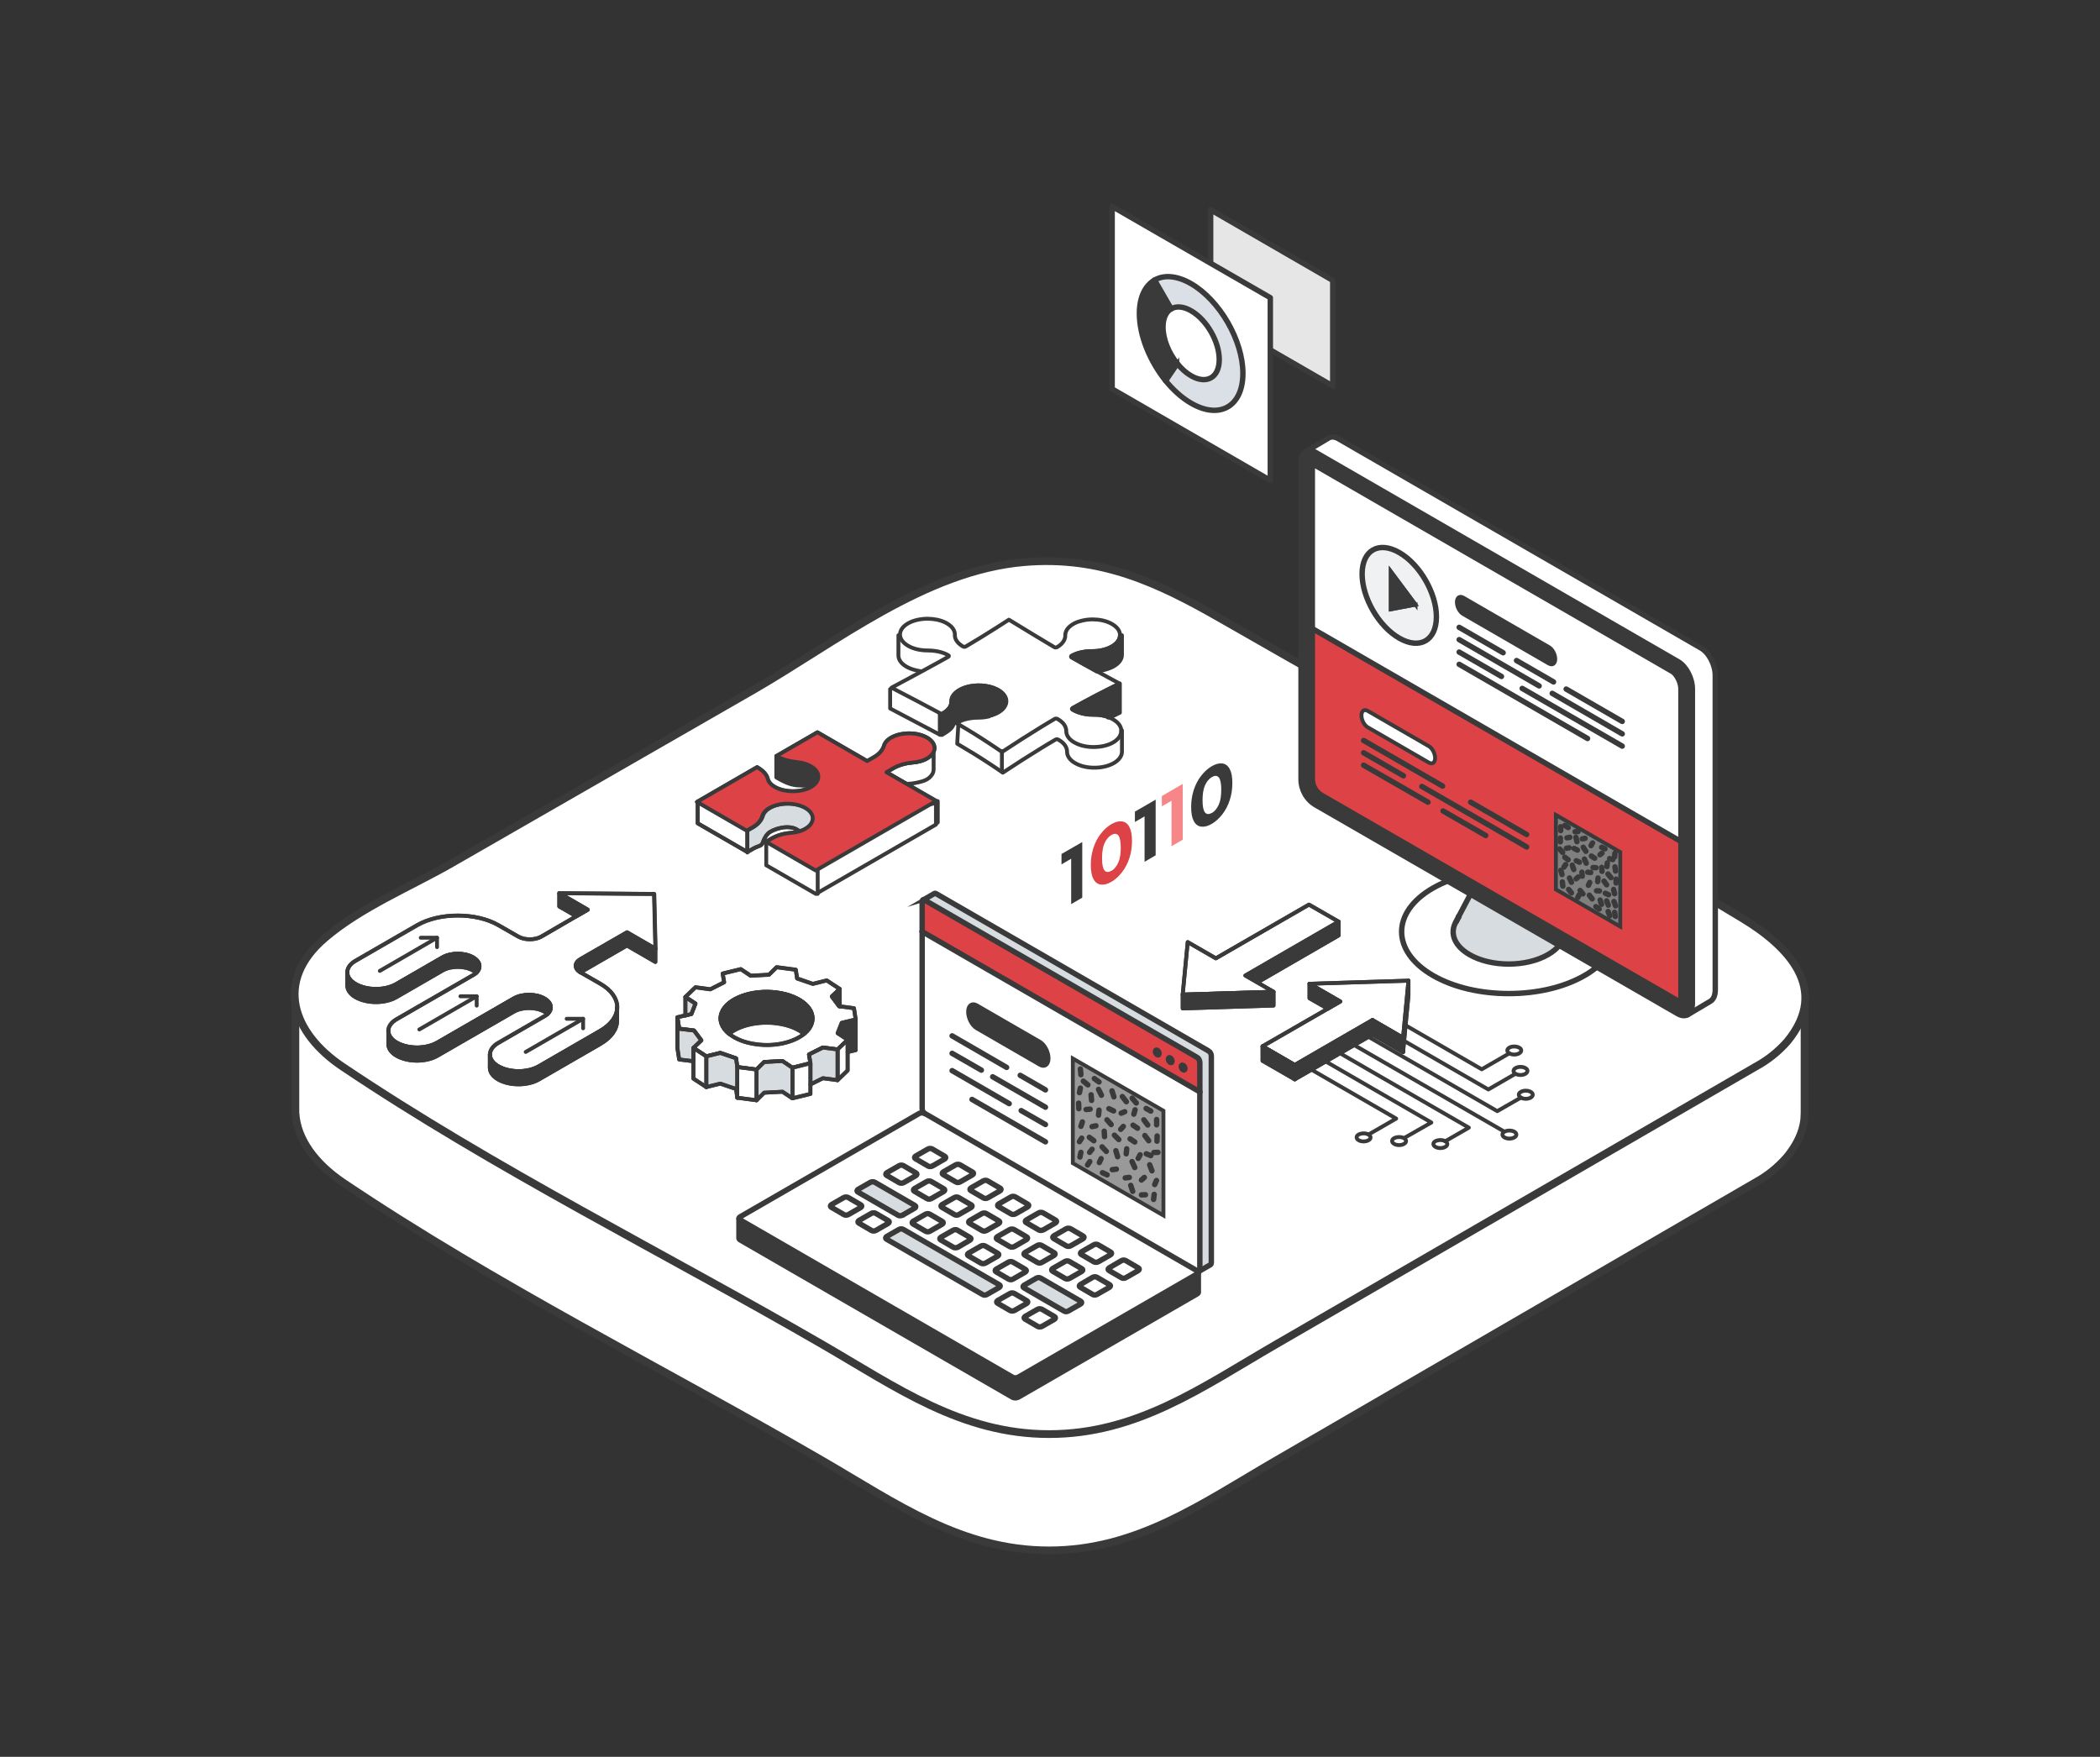 <?xml version="1.0" encoding="UTF-8"?>
<svg xmlns="http://www.w3.org/2000/svg" id="Layer_1" data-name="Layer 1" viewBox="0 0 543.27 454.57">
  <rect x="0" y="0" width="543.27" height="454.57" fill="#333333" stroke="none"/>
  <defs>
    <style>
      .cls-1 {
        fill: #999;
      }

      .cls-1, .cls-2, .cls-3, .cls-4, .cls-5, .cls-6, .cls-7, .cls-8, .cls-9, .cls-10, .cls-11, .cls-12, .cls-13, .cls-14, .cls-15, .cls-16 {
        stroke: #3a3a3a;
      }

      .cls-1, .cls-3, .cls-6, .cls-7, .cls-10, .cls-11, .cls-12, .cls-15, .cls-16 {
        stroke-miterlimit: 10;
      }

      .cls-17, .cls-5, .cls-10 {
        fill: #dd4346;
      }

      .cls-2, .cls-4, .cls-5, .cls-8, .cls-9, .cls-13, .cls-14 {
        stroke-linecap: round;
        stroke-linejoin: round;
      }

      .cls-2, .cls-18, .cls-16 {
        fill: #3a3a3a;
      }

      .cls-3 {
        fill: #e6e6e6;
      }

      .cls-4, .cls-9, .cls-15 {
        fill: #fff;
      }

      .cls-6, .cls-8 {
        fill: #d7dce0;
      }

      .cls-7 {
        fill: gray;
      }

      .cls-9 {
        stroke-width: 2px;
      }

      .cls-11 {
        fill: #dae0e5;
      }

      .cls-12 {
        fill: #eff1f3;
      }

      .cls-13, .cls-14 {
        fill: none;
      }

      .cls-14 {
        stroke-width: 1.4px;
      }

      .cls-19 {
        fill: #f68688;
      }
    </style>
  </defs>
  <g id="Group_6" data-name="Group 6">
    <path id="Path_6" data-name="Path 6" class="cls-9" d="M76.42,260.3v27.81h.03c.39,6.63,5.08,13,12.33,17.88,39.4,26.52,83.07,48.19,124.15,72.03,18.97,11.01,35.78,23.13,58.47,23.13s39.51-12.13,58.47-23.13c41.38-24.01,82.77-48.02,124.15-72.03,3.1-1.68,5.87-3.89,8.19-6.55,3.29-4,4.64-7.79,4.62-11.33h.01v-27.81H76.42Z"></path>
    <path id="Path_7" data-name="Path 7" class="cls-9" d="M454.19,275.99c-41.42,23.99-82.84,47.97-124.26,71.96-18.98,11-35.83,23.11-58.53,23.11s-39.54-12.12-58.53-23.11c-41.12-23.81-84.82-45.45-124.26-71.96-12.9-8.67-17.73-22.01-4.59-33.27,9.36-8.02,22.27-13.3,32.84-19.37,25.95-14.91,51.91-29.82,77.87-44.74,21.47-12.34,44.57-31,70.26-33.17,19.68-1.66,34.5,5.27,51.05,14.77,44.87,25.78,90.42,50.64,134.71,77.4,11.75,7.1,22.8,18.27,11.64,31.84-2.32,2.65-5.1,4.87-8.2,6.54h0Z"></path>
  </g>
  <g>
    <g>
      <g>
        <path class="cls-2" d="M289.71,164.42v5.08c0,1.04-.69,2.09-2.09,2.91-1.13,.66-2.58,1.02-3.95,1.29h0c-2.22-1.21-4.37-2.42-6.45-3.6-.2-.11-.2-.29,0-.41,.71-.41,2.44-1.24,5.36-1.21,1.81,0,3.65-.38,5.05-1.21,1.37-.82,2.09-1.84,2.09-2.85Z"></path>
        <path class="cls-2" d="M289.71,176.85v7.55c-.88,.44-1.73,.85-2.55,1.26-1.26-.52-2.74-.77-4.23-.74-2.8,.03-4.64-.88-5.38-1.32-.19-.11-.19-.3,0-.41,3.84-2.11,7.79-4.2,12.16-6.34Z"></path>
        <path class="cls-2" d="M257.94,178.34c3.1,1.59,3.21,4.31,.33,5.98-.66,.38-1.45,.69-2.28,.88-1.92-.47-4.17-.41-6.04,.14-.49,.14-.96,.33-1.37,.55-3.21,1.62-.6,1.76-4.56,4.06l-.36,.22v-5.43l.36-.22c1.4-.8,2.17-1.89,2.14-3.02-.05-1.15,.77-2.33,2.41-3.16,.44-.22,.91-.38,1.37-.55,2.58-.77,5.76-.58,7.99,.55Z"></path>
        <path class="cls-4" d="M247.95,186.73v.36c-.11-.05-.19-.11-.3-.16l.3-.19Z"></path>
      </g>
      <g>
        <path class="cls-13" d="M283.73,173.67c.96,.52,4.88,2.63,5.87,3.18-4.36,2.14-8.31,4.2-12.16,6.37-.19,.11-.19,.3,0,.41,.74,.44,2.61,1.34,5.38,1.32,1.48-.03,2.96,.22,4.23,.74,.47,.19,.91,.41,1.29,.69,1.15,.77,1.73,1.73,1.73,2.66"></path>
        <path class="cls-13" d="M289.74,164.42c-.03,1.02-.71,2.06-2.09,2.83-1.4,.8-3.21,1.21-5.05,1.21-2.91,0-4.64,.82-5.35,1.21-.19,.11-.19,.3,0,.41,2.09,1.18,4.2,2.39,6.45,3.59"></path>
        <path class="cls-13" d="M255.88,185.22c.82-.19,1.59-.49,2.28-.88,2.88-1.65,2.77-4.39-.33-5.98-2.22-1.13-5.43-1.32-7.96-.55-.49,.14-.96,.33-1.37,.55-1.65,.85-2.47,2-2.41,3.16,.03,1.13-.74,2.22-2.14,3.02l-.36,.22c-1.37-.77-9.77-5.19-12.95-6.83,1.84-.96,12.56-6.76,14.69-7.99,.2-.11,.2-.29,0-.4-.71-.41-2.44-1.24-5.36-1.24-1.81,0-3.65-.38-5.05-1.21-1.37-.8-2.09-1.84-2.09-2.91,0-1.13,.8-2.25,2.41-3.07,.44-.22,.91-.41,1.4-.55,1.02-.3,2.14-.47,3.27-.47h.03c1.65,0,3.32,.33,4.64,.99,1.67,.85,2.5,2,2.44,3.18,0,.27,.03,.49,.08,.74,.33,1.18,1.45,1.95,2.03,2.28,.19,.11,.52,.11,.71,0,2.69-1.59,5.3-3.18,7.96-4.88,1.04-.69,2.14-1.37,3.21-2.06,2.83,1.76,10.48,6.37,11.75,7.11,.19,.11,.52,.11,.71,0,.71-.41,2.17-1.48,2.11-3.02-.03-1.18,.77-2.33,2.44-3.18,.41-.22,.88-.38,1.37-.52,1.02-.3,2.14-.47,3.27-.47,1.67,0,3.35,.33,4.69,1.02,1.62,.82,2.41,1.95,2.41,3.07"></path>
        <path class="cls-13" d="M290.04,189.19c0,.96-.58,1.92-1.76,2.72-1.34,.88-3.21,1.34-5.08,1.37h-.74c-.96-.03-1.92-.19-2.8-.44-.63-.19-1.21-.44-1.73-.74-1.4-.8-2.09-1.87-2.09-2.91,.03-1.76-1.56-2.77-2.28-3.18-.19-.11-.52-.11-.71,0-1.23,.71-2.47,1.48-3.7,2.22-3.16,1.95-6.42,4.01-9.93,6.34-1.1-.77-2.17-1.48-3.21-2.17-2.83-1.87-5.52-3.54-8.29-5.13-.11-.05-.19-.11-.3-.16l.33-.19c1.43-.82,3.35-1.23,5.35-1.23,.93,0,1.89-.11,2.77-.33"></path>
        <path class="cls-13" d="M290.25,188.99v5.52c0,.96-.58,1.92-1.76,2.72-1.34,.88-3.21,1.37-5.08,1.4h-.74c-.96-.03-1.92-.19-2.8-.44-.63-.19-1.21-.44-1.73-.74-1.4-.8-2.09-1.87-2.09-2.91,.03-1.76-1.56-2.77-2.28-3.18-.19-.11-.52-.11-.71,0-1.23,.71-2.47,1.48-3.7,2.22-3.16,1.95-6.42,4.01-9.93,6.34-1.1-.77-2.17-1.48-3.21-2.17-2.94-1.95-5.74-3.65-8.59-5.32l.33-5.6"></path>
        <path class="cls-13" d="M290.25,164.36v5.11c0,1.04-.69,2.09-2.09,2.91-1.13,.66-2.58,1.02-3.95,1.29h0"></path>
        <path class="cls-13" d="M230.28,178.29v5.02c3.16,1.65,11.58,6.09,12.95,6.83l.36-.22c3.95-2.28,1.34-2.44,4.56-4.06,.44-.22,.91-.38,1.37-.55,1.87-.55,4.09-.6,6.04-.14"></path>
        <line class="cls-13" x1="243.13" y1="184.71" x2="243.13" y2="190.06"></line>
        <line class="cls-13" x1="259.19" y1="194.35" x2="259.19" y2="199.7"></line>
        <path class="cls-13" d="M289.18,177.21v7.19c-.88,.44-1.73,.85-2.55,1.26"></path>
        <path class="cls-13" d="M238.13,173.67c-3.81-.6-5.71-2.33-5.71-4.09v-5.22"></path>
      </g>
    </g>
    <g>
      <g>
        <polygon class="cls-8" points="242.6 207.28 242.6 212.8 211.54 230.73 211.54 225.21 242.6 207.28"></polygon>
        <path class="cls-4" d="M206.65,215.14c.69-.19,1.32-.47,1.87-.82,2.28-1.43,2.31-3.68,.08-5.1-2.55-1.65-6.92-1.67-9.55-.16-1.02,.58-1.62,1.32-1.84,2.06-.33,1.13-1.15,2.17-2.55,2.96l-1.48,.85-12.87-7.44,15.56-9,.16,.11c1.37,.8,2.31,1.78,2.58,2.88,.19,.82,.88,1.65,2.06,2.25,2.47,1.32,6.37,1.34,8.86,.05,.14-.08,.27-.14,.38-.22,2.44-1.48,2.39-3.84-.14-5.3-1.02-.58-2.25-.93-3.57-1.07-1.92-.19-3.73-.66-5.1-1.45l-.22-.14,10.59-6.12,12.87,7.44,1.81-1.04c1.37-.8,2.22-1.84,2.55-2.96,.22-.74,.82-1.48,1.84-2.06,2.66-1.54,7.03-1.48,9.55,.16,1.1,.71,1.67,1.62,1.67,2.52s-.58,1.87-1.73,2.58c-1.07,.69-2.47,1.07-3.92,1.18-1.89,.16-3.65,.69-5.02,1.48l-1.76,1.02,12.87,7.44-31.17,18-12.87-7.44,1.43-.82c1.37-.8,3.1-1.34,5.02-1.48,.69-.05,1.37-.19,2.03-.36h0Z"></path>
        <path class="cls-13" d="M241.53,193.54v5.54c0,.93-.58,1.87-1.73,2.58-.93,.58-3.59,1.15-5.19,1.15l-.05,.11-5.41-3.13,1.76-1.02c1.37-.8,3.1-1.34,5.02-1.48,1.45-.11,2.83-.52,3.92-1.18,1.1-.71,1.67-1.65,1.67-2.58Z"></path>
        <polygon class="cls-4" points="211.54 225.23 211.54 230.77 198.69 223.34 198.69 217.81 211.54 225.23"></polygon>
        <path class="cls-2" d="M209.72,198.26c2.52,1.45,2.58,3.81,.14,5.3l-.03-.14c-.6-.16-3.1-.14-3.73-.22-1.92-.19-3.68-1.13-5.05-1.92l-.22-.14v-5.54l.22,.14c1.37,.8,3.18,1.29,5.1,1.45,1.29,.14,2.55,.49,3.57,1.07Z"></path>
        <path class="cls-8" d="M208.79,209.21c2.25,1.45,2.22,3.7-.08,5.1-.55,.36-1.18,.6-1.87,.82h0c-1.87-1.81-5.49-1.13-7.55,.05-1.02,.58-1.7,1.95-1.92,2.69-.33,1.13-1.15,.91-2.55,1.7l-1.48,.85v-5.52l1.48-.85c1.37-.8,2.22-1.84,2.55-2.96,.22-.74,.82-1.48,1.84-2.06,2.66-1.54,7.03-1.48,9.58,.16Z"></path>
        <polygon class="cls-4" points="193.34 214.91 193.34 220.45 180.49 213.02 180.49 207.49 193.34 214.91"></polygon>
      </g>
      <g>
        <polyline class="cls-4" points="242.13 208.28 242.13 213.35 211.06 231.29 198.23 223.88 198.23 217.92"></polyline>
        <line class="cls-13" x1="193.34" y1="215.23" x2="193.34" y2="220.58"></line>
        <path class="cls-13" d="M180.49,207.73v5.29l12.87,7.44,1.48-.85c1.37-.8,2.22-.6,2.55-1.7,.22-.74,.91-2.11,1.92-2.69,2.06-1.18,5.68-1.89,7.55-.05h0"></path>
        <line class="cls-13" x1="211.54" y1="224.87" x2="211.54" y2="231.29"></line>
        <path class="cls-5" d="M206.65,215.14c.69-.19,1.32-.47,1.87-.82,2.28-1.43,2.31-3.68,.08-5.1-2.55-1.65-6.92-1.67-9.55-.16-1.02,.58-1.62,1.32-1.84,2.06-.33,1.13-1.15,2.17-2.55,2.96l-1.48,.85-12.87-7.44,15.56-9,.16,.11c1.37,.8,2.31,1.78,2.58,2.88,.19,.82,.88,1.65,2.06,2.25,2.47,1.32,6.37,1.34,8.86,.05,.14-.08,.27-.14,.38-.22,2.44-1.48,2.39-3.84-.14-5.3-1.02-.58-2.25-.93-3.57-1.07-1.92-.19-3.73-.66-5.1-1.45l-.22-.14,10.59-6.12,12.87,7.44,1.81-1.04c1.37-.8,2.22-1.84,2.55-2.96,.22-.74,.82-1.48,1.84-2.06,2.66-1.54,7.03-1.48,9.55,.16,1.1,.71,1.67,1.62,1.67,2.52s-.58,1.87-1.73,2.58c-1.07,.69-2.47,1.07-3.92,1.18-1.89,.16-3.65,.69-5.02,1.48l-1.76,1.02,12.87,7.44-31.17,18-12.87-7.44,1.43-.82c1.37-.8,3.1-1.34,5.02-1.48,.69-.05,1.37-.19,2.03-.36Z"></path>
      </g>
    </g>
  </g>
  <g>
    <g>
      <g>
        <path class="cls-2" d="M169.54,245.51v3.39l-7.35-4.25-12.05,6.94h-.04c-1.6-.93-1.6-2.46,.04-3.43l12.05-6.94,7.35,4.29Z"></path>
        <path class="cls-4" d="M123.21,251.7c.56-.52,.82-1.12,.82-1.72,0-.82-.56-1.64-1.64-2.28-2.2-1.27-5.74-1.27-7.94,0l-11.94,6.9c-1.45,.82-3.36,1.27-5.26,1.27s-3.8-.41-5.26-1.27c-1.45-.82-2.16-1.94-2.16-3.02h0c0-1.08,.71-2.2,2.16-3.02l15.89-9.18c2.91-1.68,6.71-2.5,10.52-2.5s7.61,.82,10.52,2.5l5.15,2.95c1.64,.93,4.29,.93,5.93,0l8.09-4.7,.97-.56,2.95-1.72-7.35-4.25,24.54,.19,.34,14.17-7.35-4.25-12.05,6.94c-1.64,.93-1.64,2.46-.04,3.43h.04l5.15,2.95c2.91,1.68,4.36,3.88,4.36,6.08s-1.45,4.4-4.36,6.08l-15.89,9.18c-1.45,.82-3.36,1.27-5.26,1.27s-3.8-.41-5.26-1.27c-1.45-.82-2.16-1.94-2.16-3.02s.71-2.2,2.16-3.02l11.94-6.9c.3-.19,.6-.37,.82-.6,.56-.52,.82-1.12,.82-1.72,0-.82-.56-1.64-1.64-2.28-2.2-1.27-5.74-1.27-7.94,0l-19.77,11.41c-1.45,.82-3.36,1.27-5.26,1.27s-3.8-.41-5.26-1.27c-1.45-.82-2.16-1.94-2.16-3.02s.71-2.2,2.16-3.02l19.77-11.41c.34-.19,.63-.37,.86-.6Z"></path>
        <path class="cls-2" d="M159.65,260.65v3.39c0,2.2-1.45,4.4-4.36,6.08l-15.89,9.18c-2.91,1.68-7.61,1.68-10.52,0-1.45-.82-2.16-1.94-2.16-3.02h0v-3.39c0,1.08,.71,2.2,2.16,3.02,1.45,.82,3.36,1.27,5.26,1.27s3.8-.41,5.26-1.27l15.89-9.18c2.91-1.68,4.36-3.88,4.36-6.08h0Z"></path>
        <polygon class="cls-2" points="152.04 235.4 149.1 237.08 144.69 234.54 144.69 231.15 152.04 235.4"></polygon>
        <path class="cls-2" d="M142.49,260.65c0,.6-.26,1.19-.82,1.72-.22-.22-.48-.41-.82-.6-2.2-1.27-5.74-1.27-7.94,0l-19.77,11.41c-2.91,1.68-7.61,1.68-10.52,0-1.45-.82-2.16-1.94-2.16-3.02v-3.39h0c0,1.08,.71,2.2,2.16,3.02,1.45,.82,3.36,1.27,5.26,1.27s3.8-.41,5.26-1.27l19.77-11.41c2.2-1.27,5.74-1.27,7.94,0,1.08,.63,1.64,1.45,1.64,2.28Z"></path>
        <path class="cls-2" d="M124.03,250.02c0,.6-.26,1.19-.82,1.72-.22-.22-.48-.41-.82-.6-2.2-1.27-5.74-1.27-7.94,0l-11.94,6.9c-2.91,1.68-7.61,1.68-10.52,0-1.45-.82-2.16-1.94-2.16-3.02v-3.39c0,1.08,.71,2.2,2.16,3.02,1.45,.82,3.36,1.27,5.26,1.27s3.8-.41,5.26-1.27l11.94-6.9c2.2-1.27,5.74-1.27,7.94,0,1.08,.6,1.64,1.45,1.64,2.28Z"></path>
      </g>
      <g>
        <path class="cls-13" d="M89.86,251.59c0,1.08,.71,2.2,2.16,3.02,1.45,.82,3.36,1.27,5.26,1.27s3.8-.41,5.26-1.27l11.94-6.9c2.2-1.27,5.74-1.27,7.94,0,1.08,.63,1.64,1.45,1.64,2.28,0,.6-.26,1.19-.82,1.72-.22,.22-.48,.41-.82,.6l-19.77,11.41c-1.45,.82-2.16,1.94-2.16,3.02s.71,2.2,2.16,3.02c1.45,.82,3.36,1.27,5.26,1.27s3.8-.41,5.26-1.27l19.77-11.41c2.2-1.27,5.74-1.27,7.94,0,1.08,.63,1.64,1.45,1.64,2.28,0,.6-.26,1.19-.82,1.72-.22,.22-.48,.41-.82,.6l-11.94,6.9c-1.45,.82-2.16,1.94-2.16,3.02s.71,2.2,2.16,3.02c1.45,.82,3.36,1.27,5.26,1.27s3.8-.41,5.26-1.27l15.89-9.18c2.91-1.68,4.36-3.88,4.36-6.08s-1.45-4.4-4.36-6.08l-5.15-2.95h-.04c-1.6-.93-1.6-2.46,.04-3.43l12.05-6.94,7.35,4.25-.34-14.17-24.54-.19,7.35,4.25-2.95,1.72-.97,.56-8.09,4.7c-1.64,.93-4.29,.93-5.93,0l-5.15-2.95c-2.91-1.68-6.71-2.5-10.52-2.5s-7.61,.82-10.52,2.5l-15.89,9.18c-1.49,.82-2.2,1.9-2.2,3.02"></path>
        <polyline class="cls-13" points="144.69 231.15 144.69 234.54 149.1 237.08"></polyline>
        <path class="cls-13" d="M159.65,260.65v3.39c0,2.2-1.45,4.4-4.36,6.08l-15.89,9.18c-2.91,1.68-7.61,1.68-10.52,0-1.45-.82-2.16-1.94-2.16-3.02"></path>
        <polyline class="cls-13" points="126.72 272.88 126.72 276.24 126.72 276.28"></polyline>
        <path class="cls-13" d="M100.46,266.77v3.39c0,1.08,.71,2.2,2.16,3.02,2.91,1.68,7.61,1.68,10.52,0l19.77-11.41c2.2-1.27,5.74-1.27,7.94,0,.3,.19,.6,.37,.82,.6"></path>
        <path class="cls-13" d="M150.14,251.62s.04,0,0,0l12.05-6.98,7.35,4.25v-3.39"></path>
        <path class="cls-13" d="M89.86,251.59h0v3.39c0,1.08,.71,2.2,2.16,3.02,2.91,1.68,7.61,1.68,10.52,0l11.94-6.9c2.2-1.27,5.74-1.27,7.94,0,.3,.19,.6,.37,.82,.6h0"></path>
      </g>
    </g>
    <g id="arrow">
      <g>
        <line class="cls-13" x1="123.32" y1="257.78" x2="108.48" y2="266.36"></line>
        <polyline class="cls-13" points="119.11 257.78 123.32 257.78 123.32 260.2"></polyline>
      </g>
    </g>
    <g id="arrow-2" data-name="arrow">
      <g>
        <line class="cls-13" x1="150.85" y1="263.6" x2="136" y2="272.18"></line>
        <polyline class="cls-13" points="146.6 263.6 150.85 263.6 150.85 266.06"></polyline>
      </g>
    </g>
    <g id="arrow-3" data-name="arrow">
      <g>
        <line class="cls-13" x1="113.06" y1="242.63" x2="98.26" y2="251.21"></line>
        <polyline class="cls-13" points="108.85 242.63 113.06 242.63 113.06 245.06"></polyline>
      </g>
    </g>
  </g>
  <g>
    <g>
      <polygon class="cls-3" points="344.78 72.55 344.78 99.86 313.19 81.62 313.19 54.28 344.78 72.55"></polygon>
      <polygon class="cls-14" points="344.78 99.86 313.19 81.62 313.19 54.28 344.78 72.55 344.78 99.86"></polygon>
    </g>
    <g>
      <g>
        <path class="cls-15" d="M298.68,72.44c-2.42,1.38-3.92,4.4-3.92,8.65,0,5.78,2.72,12.38,6.79,17.38,1.94,2.39,4.21,4.44,6.6,5.82,7.39,4.29,13.39,.82,13.39-7.72s-6.01-18.91-13.39-23.2c-3.69-2.13-7.05-2.35-9.47-.93Zm29.95,4.59v47.22l-40.92-23.61V53.42l40.92,23.61Z"></path>
        <path class="cls-11" d="M308.15,73.37c7.39,4.25,13.39,14.66,13.39,23.2s-6.01,12.01-13.39,7.72c-2.39-1.38-4.66-3.39-6.6-5.82l3.02-4.4c1.04,1.31,2.28,2.39,3.58,3.17,4.03,2.31,7.27,.45,7.27-4.21s-3.25-10.29-7.27-12.61c-2.01-1.16-3.84-1.27-5.15-.52l-4.33-7.5c2.42-1.38,5.78-1.16,9.47,.97Z"></path>
        <path class="cls-15" d="M308.15,80.42c4.03,2.31,7.27,7.98,7.27,12.61s-3.25,6.53-7.27,4.21c-1.31-.75-2.54-1.86-3.58-3.17-2.2-2.72-3.69-6.3-3.69-9.44,0-2.31,.82-3.95,2.13-4.7,1.34-.78,3.13-.67,5.15,.48Z"></path>
        <path class="cls-16" d="M304.57,94.07l-3.02,4.4c-4.07-5-6.79-11.6-6.79-17.38,0-4.25,1.49-7.27,3.92-8.65l4.33,7.5c-1.31,.75-2.13,2.39-2.13,4.7,0,3.13,1.49,6.71,3.69,9.44Z"></path>
      </g>
      <g>
        <polygon class="cls-14" points="328.63 124.29 287.71 100.64 287.71 53.42 328.63 77.03 328.63 124.29"></polygon>
        <path class="cls-14" d="M301.55,98.51c1.94,2.39,4.21,4.44,6.6,5.82,7.39,4.29,13.39,.82,13.39-7.72s-6.01-18.91-13.39-23.2c-3.69-2.13-7.05-2.35-9.47-.93-2.42,1.42-3.92,4.4-3.92,8.65,0,5.74,2.76,12.38,6.79,17.38Z"></path>
        <path class="cls-14" d="M304.57,94.07c1.04,1.31,2.28,2.42,3.58,3.17,4.03,2.31,7.27,.45,7.27-4.21s-3.25-10.29-7.27-12.61c-2.01-1.16-3.84-1.27-5.15-.52s-2.13,2.39-2.13,4.7c0,3.17,1.49,6.75,3.69,9.47Z"></path>
        <line class="cls-14" x1="303" y1="79.94" x2="298.68" y2="72.44"></line>
        <line class="cls-14" x1="304.57" y1="94.07" x2="301.55" y2="98.51"></line>
      </g>
    </g>
  </g>
  <g>
    <polygon class="cls-18" points="279.98 217.87 279.98 232.26 277.11 233.94 277.11 222.19 274.61 223.65 274.61 220.96 279.98 217.87"></polygon>
    <path class="cls-17" d="M284.76,228.87c-.82-.11-1.45-.6-1.9-1.45s-.67-2.05-.67-3.62,.22-3.02,.67-4.4c.45-1.38,1.08-2.61,1.9-3.66s1.72-1.9,2.76-2.5,1.94-.82,2.76-.71c.82,.11,1.45,.6,1.9,1.45s.67,2.05,.67,3.62-.22,3.02-.67,4.4c-.45,1.38-1.08,2.61-1.9,3.66s-1.72,1.9-2.76,2.5c-1.04,.6-1.94,.82-2.76,.71Zm4.55-5.71c.45-1.01,.63-2.31,.63-3.88s-.22-2.61-.63-3.13c-.45-.52-1.04-.52-1.79-.11-.75,.45-1.34,1.16-1.79,2.16-.45,1.01-.63,2.31-.63,3.88s.22,2.61,.63,3.13c.45,.52,1.01,.52,1.79,.11,.75-.41,1.34-1.16,1.79-2.16Z"></path>
    <polygon class="cls-18" points="298.97 206.9 298.97 221.3 296.1 222.98 296.1 211.23 293.6 212.68 293.6 210 298.97 206.9"></polygon>
    <polygon class="cls-19" points="305.98 202.83 305.98 217.27 303.07 218.95 303.07 207.2 300.57 208.62 300.57 205.97 305.98 202.83"></polygon>
    <path class="cls-18" d="M310.72,213.88c-.82-.11-1.45-.6-1.9-1.45-.45-.86-.67-2.05-.67-3.62s.22-3.02,.67-4.4c.45-1.38,1.08-2.61,1.9-3.66,.82-1.04,1.72-1.9,2.76-2.5,1.04-.6,1.94-.82,2.76-.71,.82,.11,1.45,.6,1.9,1.45,.45,.86,.67,2.05,.67,3.62s-.22,3.02-.67,4.4c-.45,1.38-1.08,2.61-1.9,3.66-.82,1.04-1.72,1.9-2.76,2.5-1.01,.6-1.94,.82-2.76,.71Zm4.59-5.71c.45-1.01,.63-2.31,.63-3.88s-.22-2.61-.63-3.13c-.45-.52-1.04-.52-1.79-.11-.75,.45-1.34,1.16-1.79,2.16-.45,1.01-.63,2.31-.63,3.88s.22,2.61,.63,3.13c.45,.52,1.01,.52,1.79,.11,.75-.41,1.34-1.16,1.79-2.16Z"></path>
  </g>
  <g>
    <g>
      <polygon class="cls-2" points="221.36 263.77 221.36 271.72 219.28 272.21 219.28 269.03 216.68 267.32 217.74 264.66 221.36 263.77"></polygon>
      <path class="cls-4" d="M208.02,267.48c.56-.46,1.02-.96,1.39-1.52,.22-.31,.37-.62,.49-.96,1.45-3.71-2.57-7.39-8.97-8.23-6.4-.84-12.77,1.48-14.26,5.17-.56,1.39-.31,2.75,.49,3.99,.37,.53,.84,1.05,1.39,1.52,1.64,1.33,4.08,2.35,7.08,2.72,4.86,.68,9.68-.49,12.37-2.69Zm12.9-6.62l.46,2.91-3.62,.87-1.05,2.69,2.6,1.7-2.6,2.51-3.84-.53-3.59,1.82,.37,2.26-4.67,1.14-2.57-1.7-4.73,.25-1.98,1.95-4.95-.65-.34-2.26-4.08-1.42-3.59,.9-3.34-2.2,2.04-1.95-1.89-2.54-3.84-.49-.46-2.94,2.07-.49,1.55-.37,1.05-2.69-2.6-1.7,2.6-2.51,3.84,.53,3.59-1.82-.37-2.26,4.67-1.14,2.57,1.7,4.73-.25,1.98-1.95,4.95,.65,.34,2.26,4.08,1.42,3.59-.9,3.34,2.2-2.04,1.95,1.89,2.54,.15,.03h0l3.68,.49Z"></path>
      <polygon class="cls-4" points="219.28 269.03 219.28 276.97 216.68 279.48 216.68 271.53 219.28 269.03"></polygon>
      <polygon class="cls-2" points="217.24 255.91 217.24 260.37 217.24 260.37 217.09 260.37 215.2 257.83 217.24 255.91"></polygon>
      <polygon class="cls-8" points="216.68 275.27 216.68 279.48 212.88 278.98 209.66 280.59 209.66 275.09 209.29 272.83 212.88 271.04 216.68 271.53 216.68 275.27"></polygon>
      <path class="cls-2" d="M200.94,256.81c6.4,.84,10.42,4.52,8.97,8.23-.12,.34-.31,.65-.49,.96-.37,.56-.84,1.05-1.39,1.52-1.64-1.33-4.08-2.35-7.08-2.72-4.82-.62-9.65,.53-12.34,2.72-.56-.46-1.05-.96-1.39-1.52-.84-1.24-1.05-2.6-.49-3.99,1.45-3.71,7.83-6.03,14.23-5.2Z"></path>
      <polygon class="cls-4" points="209.66 280.59 209.66 283.04 204.99 284.18 204.99 276.26 209.66 275.09 209.66 280.59"></polygon>
      <polygon class="cls-8" points="204.99 276.26 204.99 284.18 202.43 282.48 197.69 282.73 195.71 284.68 195.71 276.73 197.69 274.78 202.43 274.53 204.99 276.26"></polygon>
      <polygon class="cls-4" points="195.71 276.73 195.71 284.68 190.73 284.03 190.73 276.08 195.71 276.73"></polygon>
      <polygon class="cls-8" points="190.73 276.08 190.73 284.03 190.43 281.77 186.34 280.38 182.72 281.27 182.72 273.32 186.34 272.43 190.43 273.82 190.73 276.08"></polygon>
      <polygon class="cls-4" points="182.72 273.32 182.72 281.27 179.38 279.08 179.38 271.13 182.72 273.32"></polygon>
      <polygon class="cls-8" points="177.34 262.75 177.31 262.75 177.31 262.75 177.31 257.98 179.91 259.68 178.86 262.38 177.34 262.75"></polygon>
      <polygon class="cls-8" points="175.7 266.18 179.54 266.64 181.43 269.18 179.38 271.13 179.38 274.59 175.7 274.13 175.24 271.19 175.24 263.24 175.7 266.18"></polygon>
    </g>
    <g>
      <polygon class="cls-13" points="219.28 269.03 216.68 267.32 217.74 264.66 221.36 263.77 220.92 260.86 217.24 260.37 217.24 260.37 217.09 260.37 215.2 257.83 217.24 255.91 213.87 253.68 210.28 254.58 206.2 253.19 205.86 250.93 200.91 250.28 198.93 252.23 194.17 252.48 191.63 250.78 186.93 251.92 187.33 254.18 183.74 256 179.91 255.48 177.31 257.98 179.91 259.68 178.86 262.38 177.31 262.75 175.24 263.24 175.7 266.18 179.54 266.64 181.43 269.18 179.38 271.13 182.72 273.32 186.34 272.43 190.43 273.82 190.73 276.08 195.71 276.73 197.69 274.78 202.43 274.53 204.99 276.26 209.66 275.09 209.29 272.83 212.88 271.04 216.68 271.53 219.28 269.03"></polygon>
      <path class="cls-13" d="M188.6,267.48c-.56-.46-1.05-.96-1.39-1.52-.84-1.24-1.05-2.6-.49-3.99,1.45-3.71,7.83-6.03,14.26-5.17,6.4,.84,10.42,4.52,8.97,8.23-.12,.34-.31,.65-.49,.96-.37,.56-.84,1.05-1.39,1.52-2.69,2.2-7.52,3.37-12.34,2.72-3.03-.4-5.47-1.42-7.11-2.75Z"></path>
      <path class="cls-13" d="M188.6,267.48c2.69-2.2,7.52-3.37,12.34-2.72,2.97,.4,5.44,1.39,7.08,2.72"></path>
      <polyline class="cls-13" points="175.24 263.24 175.24 271.19 175.7 274.13 179.38 274.59"></polyline>
      <line class="cls-13" x1="177.31" y1="257.98" x2="177.31" y2="262.75"></line>
      <line class="cls-13" x1="182.72" y1="273.32" x2="182.72" y2="281.27"></line>
      <line class="cls-13" x1="190.73" y1="276.08" x2="190.73" y2="284.03"></line>
      <line class="cls-13" x1="195.71" y1="276.73" x2="195.71" y2="284.68"></line>
      <line class="cls-13" x1="204.99" y1="276.26" x2="204.99" y2="284.18"></line>
      <polyline class="cls-13" points="209.66 275.09 209.66 283.04 204.99 284.18 202.43 282.48 197.69 282.73 195.71 284.68 190.73 284.03 190.43 281.77 186.34 280.38 182.72 281.27 179.38 279.08 179.38 271.13"></polyline>
      <polyline class="cls-13" points="221.36 263.77 221.36 271.72 219.28 272.21"></polyline>
      <line class="cls-13" x1="216.68" y1="271.53" x2="216.68" y2="279.48"></line>
      <polyline class="cls-13" points="219.28 269.03 219.28 276.97 216.68 279.48 212.88 278.98 209.66 280.59"></polyline>
      <line class="cls-13" x1="217.24" y1="255.91" x2="217.24" y2="260.37"></line>
    </g>
  </g>
  <g>
    <g>
      <g>
        <g>
          <path class="cls-16" d="M437.82,249.74v9.83c0,1.46-.47,2.53-1.24,2.96-.64,.39-1.5,.34-2.45-.17l-93.69-54.07c-2.4-1.37-3.86-3.95-3.86-6.69V119.79c0-1.5,.51-2.57,1.33-3,.64-.34,1.46-.3,2.36,.21l93.86,54.2c2.06,1.16,3.69,4.33,3.69,7.04v71.5Zm-2.96,9.66v-81.15c0-1.8-1.2-3.91-2.23-4.51l-93.13-53.77v81.63c0,1.72,.9,3.3,2.4,4.16l92.96,53.64Z"></path>
          <path class="cls-15" d="M442.5,259.01l-5.92,3.52h0c.77-.47,1.24-1.5,1.24-2.96v-81.33c0-2.7-1.63-5.88-3.69-7.04l-93.86-54.2c-.9-.51-1.72-.56-2.36-.21l5.84-3.52c.64-.39,1.5-.34,2.45,.17l93.86,54.2c2.06,1.16,3.69,4.33,3.69,7.04v81.33c0,1.5-.47,2.57-1.24,3Z"></path>
          <path class="cls-10" d="M434.86,217.73v41.67l-92.96-53.64c-1.46-.86-2.4-2.45-2.4-4.16v-38.92l95.36,55.06Z"></path>
          <path class="cls-15" d="M434.86,178.24v39.48l-95.32-55.06v-42.7l93.13,53.77c1.03,.6,2.19,2.7,2.19,4.51Z"></path>
          <path class="cls-6" d="M380.4,231.37l22.92,13.22c-.69,.86-1.63,1.67-2.88,2.36-2.79,1.63-6.48,2.45-10.17,2.45s-7.34-.82-10.17-2.45c-3.86-2.23-5.06-5.45-3.6-8.28l3.91-7.3Z"></path>
          <path class="cls-15" d="M380.4,231.37l-3.86,7.34c-1.46,2.83-.3,6.01,3.6,8.28,2.79,1.63,6.48,2.45,10.17,2.45s7.34-.82,10.17-2.45c1.24-.73,2.19-1.5,2.88-2.36l9.74,5.62c-.94,.77-1.97,1.5-3.18,2.19-5.41,3.13-12.49,4.68-19.61,4.68s-14.16-1.54-19.61-4.68c-10.81-6.27-10.81-16.39,0-22.62,1.2-.69,2.49-1.29,3.82-1.85l5.88,3.39Z"></path>
        </g>
        <g>
          <path class="cls-14" d="M374.52,227.98l-34.08-19.66c-2.4-1.37-3.86-3.95-3.86-6.69V119.79c0-1.5,.51-2.57,1.33-3,.64-.34,1.46-.3,2.36,.21l93.86,54.2c2.06,1.16,3.69,4.33,3.69,7.04v81.33c0,1.46-.47,2.53-1.24,2.96-.64,.39-1.5,.34-2.45-.17l-59.61-34.38Z"></path>
          <path class="cls-14" d="M434.86,217.73v41.67l-92.96-53.64c-1.46-.86-2.4-2.45-2.4-4.16V119.97l93.13,53.77c1.03,.6,2.23,2.7,2.23,4.51v39.48Z"></path>
          <path class="cls-14" d="M436.58,262.57h0l5.92-3.52c.77-.47,1.24-1.5,1.24-2.96v-81.37c0-2.7-1.63-5.88-3.69-7.04l-93.86-54.2c-.94-.51-1.8-.56-2.45-.17l-5.92,3.52"></path>
          <path class="cls-14" d="M377.31,237.3h0"></path>
          <path class="cls-14" d="M377.36,237.17s-.04,.04-.04,.13h0v.04h0s-.04,.09-.09,.13v.04c-.09,.17-.39,.77-.47,.9v.04"></path>
          <path class="cls-14" d="M377.36,237.17h0Z"></path>
          <path class="cls-14" d="M377.36,237.17h0s0-.04,0,0l.04-.04"></path>
          <path class="cls-14" d="M380.4,231.37l-3.86,7.34c-1.46,2.83-.3,6.01,3.6,8.28,2.79,1.63,6.48,2.45,10.17,2.45s7.34-.82,10.17-2.45c1.24-.73,2.19-1.5,2.88-2.36"></path>
          <path class="cls-14" d="M413.11,250.21c-.94,.77-1.97,1.5-3.18,2.19-5.41,3.13-12.49,4.68-19.61,4.68s-14.16-1.54-19.61-4.68c-10.81-6.27-10.81-16.39,0-22.62,1.2-.69,2.49-1.29,3.82-1.85"></path>
          <line class="cls-14" x1="339.55" y1="162.67" x2="434.86" y2="217.73"></line>
        </g>
      </g>
      <g>
        <path class="cls-15" d="M369.67,193.09c.86,.51,1.59,1.85,1.59,3.05,0,.86-.39,1.37-.94,1.37-.17,0-.39-.04-.64-.17l-15.88-9.18c-.86-.51-1.59-1.85-1.59-3.05,0-.86,.39-1.37,.94-1.37,.17,0,.39,.04,.64,.17l15.88,9.18Z"></path>
        <line class="cls-14" x1="352.77" y1="191.59" x2="373.19" y2="203.39"></line>
        <line class="cls-14" x1="380.45" y1="207.56" x2="394.95" y2="215.92"></line>
        <line class="cls-14" x1="352.77" y1="194.77" x2="363.07" y2="200.73"></line>
        <line class="cls-14" x1="367.83" y1="203.48" x2="394.95" y2="219.14"></line>
        <line class="cls-14" x1="352.77" y1="197.99" x2="369.42" y2="207.56"></line>
        <line class="cls-14" x1="373.32" y1="209.83" x2="384.35" y2="216.18"></line>
        <g>
          <polygon class="cls-7" points="419.16 239.74 402.51 230.13 402.51 210.86 419.16 220.47 419.16 239.74"></polygon>
          <g>
            <line class="cls-14" x1="417.44" y1="230.13" x2="417.7" y2="231.25"></line>
            <line class="cls-14" x1="403.79" y1="225.19" x2="404.09" y2="226.27"></line>
            <line class="cls-14" x1="410.06" y1="216.91" x2="409.33" y2="217.04"></line>
            <line class="cls-14" x1="414.44" y1="225.45" x2="414.35" y2="224.42"></line>
            <line class="cls-14" x1="403.75" y1="213.91" x2="403.75" y2="214.9"></line>
            <line class="cls-14" x1="408.17" y1="232.23" x2="408.51" y2="231.55"></line>
            <line class="cls-14" x1="413.79" y1="230.52" x2="413.02" y2="230.47"></line>
            <line class="cls-14" x1="411.52" y1="225.75" x2="410.75" y2="225.67"></line>
            <line class="cls-14" x1="417.7" y1="236.05" x2="417.87" y2="237.13"></line>
            <line class="cls-14" x1="414.95" y1="227.98" x2="415.64" y2="228.93"></line>
            <line class="cls-14" x1="408.6" y1="223.09" x2="407.78" y2="222.71"></line>
            <line class="cls-14" x1="404.31" y1="229.27" x2="404.18" y2="228.2"></line>
            <line class="cls-14" x1="417.78" y1="220.77" x2="417.7" y2="221.72"></line>
            <line class="cls-14" x1="407.48" y1="215.2" x2="408.26" y2="215.15"></line>
            <line class="cls-14" x1="406.75" y1="223.86" x2="407.14" y2="224.98"></line>
            <line class="cls-14" x1="413.71" y1="235.19" x2="412.85" y2="234.59"></line>
            <line class="cls-14" x1="411.6" y1="218.8" x2="411.99" y2="218.11"></line>
            <line class="cls-14" x1="410.36" y1="223.35" x2="409.89" y2="222.28"></line>
            <line class="cls-14" x1="404.26" y1="220.56" x2="403.49" y2="219.66"></line>
            <line class="cls-14" x1="416.45" y1="236.95" x2="416.02" y2="235.84"></line>
            <line class="cls-14" x1="403.66" y1="217.81" x2="403.66" y2="216.83"></line>
            <line class="cls-14" x1="413.96" y1="232.88" x2="414.31" y2="233.99"></line>
            <line class="cls-14" x1="408.08" y1="219.96" x2="407.23" y2="219.53"></line>
            <line class="cls-14" x1="409.33" y1="226.7" x2="409.24" y2="225.67"></line>
            <line class="cls-14" x1="415.21" y1="219.62" x2="414.35" y2="219.23"></line>
            <line class="cls-14" x1="405.81" y1="230.13" x2="406.54" y2="231.03"></line>
            <line class="cls-14" x1="414.44" y1="220.73" x2="413.92" y2="221.16"></line>
            <line class="cls-14" x1="411.17" y1="231.63" x2="411.9" y2="232.58"></line>
            <line class="cls-14" x1="406.54" y1="228.28" x2="406.02" y2="227.17"></line>
            <line class="cls-14" x1="416.15" y1="231.5" x2="415.29" y2="231.12"></line>
            <line class="cls-14" x1="417.95" y1="234.38" x2="417.53" y2="233.26"></line>
            <line class="cls-14" x1="416.41" y1="222.15" x2="417.23" y2="222.41"></line>
            <line class="cls-14" x1="405.68" y1="214.12" x2="404.82" y2="213.56"></line>
            <line class="cls-14" x1="415.98" y1="226.14" x2="416.75" y2="227.08"></line>
            <line class="cls-14" x1="412.55" y1="222.06" x2="411.69" y2="221.5"></line>
            <line class="cls-14" x1="405.68" y1="222.45" x2="404.82" y2="221.8"></line>
            <line class="cls-14" x1="412.12" y1="224.47" x2="412.89" y2="224.51"></line>
            <line class="cls-14" x1="415.64" y1="233.09" x2="416.07" y2="234.21"></line>
            <line class="cls-14" x1="418.08" y1="228.46" x2="418.08" y2="227.47"></line>
            <line class="cls-14" x1="410.27" y1="220.26" x2="409.59" y2="219.23"></line>
            <line class="cls-14" x1="405.21" y1="219.49" x2="405.94" y2="219.36"></line>
            <line class="cls-14" x1="407.74" y1="227.38" x2="408.3" y2="226.91"></line>
            <line class="cls-14" x1="409.5" y1="231.29" x2="408.77" y2="230.39"></line>
            <line class="cls-14" x1="407.7" y1="216.65" x2="407.96" y2="217.77"></line>
            <line class="cls-14" x1="417.95" y1="225.37" x2="417.78" y2="224.29"></line>
            <line class="cls-14" x1="404.61" y1="224.34" x2="405.04" y2="223.69"></line>
            <line class="cls-14" x1="415.81" y1="223.26" x2="415.72" y2="224.21"></line>
            <line class="cls-14" x1="405.38" y1="216.78" x2="406.11" y2="216.65"></line>
            <line class="cls-14" x1="411.26" y1="228.33" x2="410.92" y2="229.06"></line>
            <line class="cls-14" x1="413.32" y1="228.11" x2="413.41" y2="227.17"></line>
          </g>
        </g>
      </g>
      <g>
        <path class="cls-16" d="M400.75,167.47c.86,.51,1.59,1.85,1.59,3.05,0,.86-.39,1.37-.94,1.37-.17,0-.39-.04-.64-.17l-22.27-12.87c-.86-.51-1.59-1.85-1.59-3.05,0-.86,.39-1.37,.94-1.37,.17,0,.39,.04,.64,.17l22.27,12.87Z"></path>
        <path class="cls-12" d="M352.42,148.5c0-6.14,4.29-8.58,9.61-5.54,5.32,3.05,9.61,10.51,9.61,16.61s-4.29,8.58-9.61,5.54-9.61-10.47-9.61-16.61Zm13.78,7.94l-6.39-8.58v9.78l6.39-1.2Z"></path>
        <polygon class="cls-16" points="359.8 147.86 366.2 156.44 359.8 157.65 359.8 147.86"></polygon>
        <path class="cls-14" d="M361.99,142.97c-5.32-3.05-9.61-.6-9.61,5.54s4.29,13.56,9.61,16.61c5.32,3.05,9.61,.6,9.61-5.54,0-6.09-4.29-13.56-9.61-16.61Z"></path>
        <line class="cls-14" x1="377.49" y1="162.32" x2="388.86" y2="168.89"></line>
        <line class="cls-14" x1="392.33" y1="170.91" x2="401.9" y2="176.44"></line>
        <line class="cls-14" x1="405.17" y1="178.29" x2="419.67" y2="186.66"></line>
        <line class="cls-14" x1="377.49" y1="165.5" x2="398.17" y2="177.47"></line>
        <line class="cls-14" x1="401.56" y1="179.4" x2="419.67" y2="189.88"></line>
        <line class="cls-14" x1="377.49" y1="168.72" x2="388.43" y2="175.03"></line>
        <line class="cls-14" x1="393.79" y1="178.12" x2="419.67" y2="193.05"></line>
        <line class="cls-14" x1="377.49" y1="171.89" x2="410.7" y2="191.08"></line>
      </g>
    </g>
    <g>
      <g>
        <g>
          <path class="cls-16" d="M191.17,315.32v5.07c0,.13,.08,.25,.25,.38l70.58,40.77c.38,.21,1,.17,1.42-.04l46.26-26.71c.25-.13,.33-.29,.33-.46v-5.07c0,.17-.13,.33-.33,.46l-46.26,26.71c-.42,.25-1.05,.25-1.42,.04l-70.58-40.77c-.17-.13-.25-.25-.25-.38Z"></path>
          <path class="cls-15" d="M191.55,314.86l46.26-26.71c.42-.25,1.05-.25,1.42-.04h0l70.33,40.61h0l.25,.13c.17,.08,.25,.21,.25,.33,0,.17-.13,.33-.33,.46l-46.26,26.71c-.42,.25-1.05,.25-1.42,.04l-70.58-40.77c-.17-.08-.25-.21-.25-.33-.04-.13,.08-.29,.33-.42Zm26.79-.59c.29,.17,.8,.17,1.17-.04l3.14-1.8c.33-.21,.38-.5,.08-.67l-3.31-1.93c-.29-.17-.8-.17-1.17,.04l-3.14,1.8c-.33,.21-.38,.5-.08,.67l3.31,1.93Zm13.98,.17c.29,.17,.8,.17,1.13-.04l3.14-1.8c.33-.21,.38-.5,.08-.67l-10.42-6.03c-.29-.17-.8-.17-1.17,.04l-3.14,1.8c-.33,.21-.38,.5-.08,.67l10.47,6.03Zm-6.87,3.94c.29,.17,.8,.17,1.17-.04l3.14-1.8c.33-.21,.38-.5,.08-.67l-3.31-1.93c-.29-.17-.8-.17-1.17,.04l-3.14,1.8c-.33,.21-.38,.5-.08,.67l3.31,1.93Zm28.76,16.58c.29,.17,.8,.17,1.13-.04l3.14-1.8c.33-.21,.38-.5,.08-.67l-24.91-14.36c-.29-.17-.8-.17-1.13,.04l-3.14,1.8c-.33,.21-.38,.5-.08,.67l24.91,14.36Zm-21.56-28.93c.29,.17,.8,.17,1.17-.04l3.14-1.8c.33-.21,.38-.5,.08-.67l-3.31-1.93c-.29-.17-.8-.17-1.13,.04l-3.14,1.8c-.33,.21-.38,.5-.08,.67l3.27,1.93Zm6.82,12.56c.29,.17,.8,.17,1.13-.04l3.14-1.8c.33-.21,.38-.5,.08-.67l-3.31-1.93c-.29-.17-.8-.17-1.13,.04l-3.14,1.8c-.33,.21-.38,.5-.08,.67l3.31,1.93Zm.33-8.46c.29,.17,.8,.17,1.17-.04l3.14-1.8c.33-.21,.38-.5,.08-.67l-3.31-1.93c-.29-.17-.8-.17-1.17,.04l-3.14,1.8c-.33,.21-.38,.5-.08,.67l3.31,1.93Zm.29-8.41c.29,.17,.8,.17,1.13-.04l3.14-1.8c.33-.21,.38-.5,.08-.67l-3.31-1.93c-.29-.17-.8-.17-1.13,.04l-3.14,1.8c-.33,.21-.38,.5-.08,.67l3.31,1.93Zm6.53,21.02c.29,.17,.8,.17,1.13-.04l3.14-1.84c.33-.21,.38-.5,.08-.67l-3.31-1.93c-.29-.17-.8-.17-1.13,.04l-3.14,1.8c-.33,.21-.38,.5-.08,.67l3.31,1.97Zm.29-8.46c.29,.17,.8,.17,1.13-.04l3.14-1.8c.33-.21,.38-.5,.08-.67l-3.31-1.93c-.29-.17-.8-.17-1.13,.04l-3.14,1.8c-.33,.21-.38,.5-.08,.67l3.31,1.93Zm.33-8.46c.29,.17,.8,.17,1.17-.04l3.14-1.8c.33-.21,.38-.5,.08-.67l-3.31-1.93c-.29-.17-.8-.17-1.17,.04l-3.14,1.8c-.33,.21-.38,.5-.08,.67l3.31,1.93Zm6.53,21.02c.29,.17,.8,.17,1.17-.04l3.14-1.8c.33-.21,.38-.5,.08-.67l-3.31-1.93c-.29-.17-.8-.17-1.17,.04l-3.14,1.8c-.33,.21-.38,.5-.08,.67l3.31,1.93Zm.29-8.41c.29,.17,.8,.17,1.13-.04l3.14-1.8c.33-.21,.38-.5,.08-.67l-3.31-1.93c-.29-.17-.8-.17-1.13,.04l-3.14,1.8c-.33,.21-.38,.5-.08,.67l3.31,1.93Zm.33-8.46c.29,.17,.8,.17,1.13-.04l3.14-1.8c.33-.21,.38-.5,.08-.67l-3.31-1.93c-.29-.17-.8-.17-1.13,.04l-3.14,1.8c-.33,.21-.38,.5-.08,.67l3.31,1.93Zm6.53,21.02c.29,.17,.8,.17,1.17-.04l3.14-1.8c.33-.21,.38-.5,.08-.67l-3.31-1.93c-.29-.17-.8-.17-1.13,.04l-3.14,1.8c-.33,.21-.38,.5-.08,.67l3.27,1.93Zm.29-8.41c.29,.17,.8,.17,1.17-.04l3.14-1.8c.33-.21,.38-.5,.08-.67l-3.31-1.93c-.29-.17-.8-.17-1.17,.04l-3.14,1.8c-.33,.21-.38,.5-.08,.67l3.31,1.93Zm.08,16.54c.29,.17,.8,.17,1.13-.04l3.14-1.8c.33-.21,.38-.5,.08-.67l-3.31-1.93c-.29-.17-.8-.17-1.13,.04l-3.14,1.8c-.33,.21-.38,.5-.08,.67l3.31,1.93Zm.25-24.99c.29,.17,.8,.17,1.13-.04l3.14-1.8c.33-.21,.38-.5,.08-.67l-3.31-1.93c-.29-.17-.8-.17-1.13,.04l-3.14,1.8c-.33,.21-.38,.5-.08,.67l3.31,1.93Zm13.69,25.12c.29,.17,.8,.17,1.13-.04l3.14-1.8c.33-.21,.38-.5,.08-.67l-10.42-6.03c-.29-.17-.8-.17-1.13,.04l-3.14,1.8c-.33,.21-.38,.5-.08,.67l10.42,6.03Zm-6.87-12.56c.29,.17,.8,.17,1.13-.04l3.14-1.8c.33-.21,.38-.5,.08-.67l-3.31-1.93c-.29-.17-.8-.17-1.13,.04l-3.14,1.8c-.33,.21-.38,.5-.08,.67l3.31,1.93Zm.04,16.54c.29,.17,.8,.17,1.17-.04l3.14-1.8c.33-.21,.38-.5,.08-.67l-3.31-1.93c-.29-.17-.8-.17-1.17,.04l-3.14,1.8c-.33,.21-.38,.5-.08,.67l3.31,1.93Zm.29-24.95c.29,.17,.8,.17,1.17-.04l3.14-1.8c.33-.21,.38-.5,.08-.67l-3.31-1.93c-.29-.17-.8-.17-1.17,.04l-3.14,1.8c-.33,.21-.38,.5-.08,.67l3.31,1.93Zm6.82,12.56c.29,.17,.8,.17,1.13-.04l3.14-1.8c.33-.21,.38-.5,.08-.67l-3.31-1.93c-.29-.17-.8-.17-1.13,.04l-3.14,1.8c-.33,.21-.38,.5-.08,.67l3.31,1.93Zm.29-8.46c.29,.17,.8,.17,1.13-.04l3.14-1.8c.33-.21,.38-.5,.08-.67l-3.31-1.93c-.29-.17-.8-.17-1.17,.04l-3.14,1.8c-.33,.21-.38,.5-.08,.67l3.35,1.93Zm6.87,12.6c.29,.17,.8,.17,1.13-.04l3.14-1.8c.33-.21,.38-.5,.08-.67l-3.31-1.93c-.29-.17-.8-.17-1.13,.04l-3.14,1.84c-.33,.21-.38,.5-.08,.67l3.31,1.88Zm.29-8.46c.29,.17,.8,.17,1.13-.04l3.14-1.8c.33-.21,.38-.5,.08-.67l-3.31-1.93c-.29-.17-.8-.17-1.13,.04l-3.14,1.8c-.33,.21-.38,.5-.08,.67l3.31,1.93Zm7.16,4.14c.29,.17,.8,.17,1.13-.04l3.14-1.8c.33-.21,.38-.5,.08-.67l-3.31-1.93c-.29-.17-.8-.17-1.13,.04l-3.14,1.84c-.33,.21-.38,.5-.08,.67l3.31,1.88Z"></path>
          <path class="cls-15" d="M215.12,311.68c-.33,.21-.38,.5-.08,.67l3.31,1.93c.29,.17,.8,.17,1.17-.04l3.14-1.8c.33-.21,.38-.5,.08-.67l-3.31-1.93c-.29-.17-.8-.17-1.17,.04l-3.14,1.8Z"></path>
          <path class="cls-6" d="M221.94,307.75c-.33,.21-.38,.5-.08,.67l10.42,6.03c.29,.17,.8,.17,1.13-.04l3.14-1.8c.33-.21,.38-.5,.08-.67l-10.42-6.03c-.29-.17-.8-.17-1.17,.04l-3.1,1.8Z"></path>
          <path class="cls-15" d="M222.24,315.83c-.33,.21-.38,.5-.08,.67l3.31,1.93c.29,.17,.8,.17,1.17-.04l3.14-1.8c.33-.21,.38-.5,.08-.67l-3.31-1.93c-.29-.17-.8-.17-1.17,.04l-3.14,1.8Z"></path>
          <path class="cls-6" d="M229.39,319.93c-.33,.21-.38,.5-.08,.67l24.91,14.36c.29,.17,.8,.17,1.13-.04l3.14-1.8c.33-.21,.38-.5,.08-.67l-24.91-14.36c-.29-.17-.8-.17-1.13,.04l-3.14,1.8Z"></path>
          <path class="cls-15" d="M229.39,303.43c-.33,.21-.38,.5-.08,.67l3.31,1.93c.29,.17,.8,.17,1.17-.04l3.14-1.8c.33-.21,.38-.5,.08-.67l-3.31-1.93c-.29-.17-.8-.17-1.13,.04l-3.18,1.8Z"></path>
          <path class="cls-15" d="M236.26,315.99c-.33,.21-.38,.5-.08,.67l3.31,1.93c.29,.17,.8,.17,1.13-.04l3.14-1.8c.33-.21,.38-.5,.08-.67l-3.31-1.93c-.29-.17-.8-.17-1.13,.04l-3.14,1.8Z"></path>
          <path class="cls-15" d="M236.55,307.58c-.33,.21-.38,.5-.08,.67l3.31,1.93c.29,.17,.8,.17,1.17-.04l3.14-1.8c.33-.21,.38-.5,.08-.67l-3.31-1.93c-.29-.17-.8-.17-1.17,.04l-3.14,1.8Z"></path>
          <path class="cls-15" d="M236.89,299.12c-.33,.21-.38,.5-.08,.67l3.31,1.93c.29,.17,.8,.17,1.13-.04l3.14-1.8c.33-.21,.38-.5,.08-.67l-3.31-1.93c-.29-.17-.8-.17-1.13,.04l-3.14,1.8Z"></path>
          <path class="cls-15" d="M310.44,328.34c0,.25-.08,.46-.21,.54s-.25,.04-.42-.04l-.25-.13h0l-70.33-40.61h0c-.17-.08-.29-.25-.42-.46-.13-.25-.25-.54-.25-.8v-45.84l71.92,41.53v45.8h-.04Z"></path>
          <path class="cls-10" d="M238.77,232.9h0c.13-.08,.25-.04,.42,.04l70.33,40.61h0l.25,.17c.17,.08,.29,.25,.42,.46,.13,.25,.21,.54,.21,.8v7.58l-71.92-41.53v-7.58c.04-.29,.13-.46,.29-.54Z"></path>
          <path class="cls-6" d="M241.74,231.18l-2.97,1.72c.13-.04,.25-.04,.42,.04l70.33,40.61h0l.25,.17c.17,.08,.29,.25,.42,.46,.13,.25,.21,.54,.21,.8v53.42c0,.25-.08,.46-.21,.54l2.97-1.72c.13-.08,.21-.25,.21-.54v-53.46c0-.25-.08-.54-.21-.8-.13-.21-.25-.38-.42-.46l-.25-.17h0l-70.33-40.61c-.17-.08-.29-.08-.42,0Z"></path>
          <path class="cls-15" d="M243.42,320.14c-.33,.21-.38,.5-.08,.67l3.31,1.93c.29,.17,.8,.17,1.13-.04l3.14-1.84c.33-.21,.38-.5,.08-.67l-3.31-1.93c-.29-.17-.8-.17-1.13,.04l-3.14,1.84Z"></path>
          <path class="cls-15" d="M243.71,311.72c-.33,.21-.38,.5-.08,.67l3.31,1.93c.29,.17,.8,.17,1.13-.04l3.14-1.8c.33-.21,.38-.5,.08-.67l-3.31-1.93c-.29-.17-.8-.17-1.13,.04l-3.14,1.8Z"></path>
          <path class="cls-15" d="M244.05,303.27c-.33,.21-.38,.5-.08,.67l3.31,1.93c.29,.17,.8,.17,1.17-.04l3.14-1.8c.33-.21,.38-.5,.08-.67l-3.31-1.93c-.29-.17-.8-.17-1.17,.04l-3.14,1.8Z"></path>
          <path class="cls-15" d="M250.58,324.28c-.33,.21-.38,.5-.08,.67l3.31,1.93c.29,.17,.8,.17,1.17-.04l3.14-1.8c.33-.21,.38-.5,.08-.67l-3.31-1.93c-.29-.17-.8-.17-1.17,.04l-3.14,1.8Z"></path>
          <path class="cls-15" d="M250.87,315.83c-.33,.21-.38,.5-.08,.67l3.31,1.93c.29,.17,.8,.17,1.13-.04l3.14-1.8c.33-.21,.38-.5,.08-.67l-3.31-1.93c-.29-.17-.8-.17-1.13,.04l-3.14,1.8Z"></path>
          <path class="cls-15" d="M251.21,307.41c-.33,.21-.38,.5-.08,.67l3.31,1.93c.29,.17,.8,.17,1.13-.04l3.14-1.8c.33-.21,.38-.5,.08-.67l-3.31-1.93c-.29-.17-.8-.17-1.13,.04l-3.14,1.8Z"></path>
          <path class="cls-15" d="M257.74,328.43c-.33,.21-.38,.5-.08,.67l3.31,1.93c.29,.17,.8,.17,1.17-.04l3.14-1.8c.33-.21,.38-.5,.08-.67l-3.31-1.93c-.29-.17-.8-.17-1.13,.04l-3.18,1.8Z"></path>
          <path class="cls-15" d="M258.03,319.97c-.33,.21-.38,.5-.08,.67l3.31,1.93c.29,.17,.8,.17,1.17-.04l3.14-1.8c.33-.21,.38-.5,.08-.67l-3.31-1.93c-.29-.17-.8-.17-1.17,.04l-3.14,1.8Z"></path>
          <path class="cls-15" d="M258.11,336.51c-.33,.21-.38,.5-.08,.67l3.31,1.93c.29,.17,.8,.17,1.13-.04l3.14-1.8c.33-.21,.38-.5,.08-.67l-3.31-1.93c-.29-.17-.8-.17-1.13,.04l-3.14,1.8Z"></path>
          <path class="cls-15" d="M258.32,311.51c-.33,.21-.38,.5-.08,.67l3.31,1.93c.29,.17,.8,.17,1.13-.04l3.14-1.8c.33-.21,.38-.5,.08-.67l-3.31-1.93c-.29-.17-.8-.17-1.13,.04l-3.14,1.8Z"></path>
          <path class="cls-6" d="M264.94,332.57c-.33,.21-.38,.5-.08,.67l10.42,6.03c.29,.17,.8,.17,1.13-.04l3.14-1.8c.33-.21,.38-.5,.08-.67l-10.42-6.03c-.29-.17-.8-.17-1.13,.04l-3.14,1.8Z"></path>
          <path class="cls-15" d="M265.19,324.11c-.33,.21-.38,.5-.08,.67l3.31,1.93c.29,.17,.8,.17,1.13-.04l3.14-1.8c.33-.21,.38-.5,.08-.67l-3.31-1.93c-.29-.17-.8-.17-1.13,.04l-3.14,1.8Z"></path>
          <path class="cls-15" d="M265.23,340.65c-.33,.21-.38,.5-.08,.67l3.31,1.93c.29,.17,.8,.17,1.17-.04l3.14-1.8c.33-.21,.38-.5,.08-.67l-3.31-1.93c-.29-.17-.8-.17-1.17,.04l-3.14,1.8Z"></path>
          <path class="cls-15" d="M265.48,315.66c-.33,.21-.38,.5-.08,.67l3.31,1.93c.29,.17,.8,.17,1.17-.04l3.14-1.8c.33-.21,.38-.5,.08-.67l-3.31-1.93c-.29-.17-.8-.17-1.17,.04l-3.14,1.8Z"></path>
          <path class="cls-15" d="M272.35,328.22c-.33,.21-.38,.5-.08,.67l3.31,1.93c.29,.17,.8,.17,1.13-.04l3.14-1.8c.33-.21,.38-.5,.08-.67l-3.31-1.93c-.29-.17-.8-.17-1.13,.04l-3.14,1.8Z"></path>
          <path class="cls-15" d="M272.64,319.8c-.33,.21-.38,.5-.08,.67l3.31,1.93c.29,.17,.8,.17,1.13-.04l3.14-1.8c.33-.21,.38-.5,.08-.67l-3.31-1.93c-.29-.17-.8-.17-1.17,.04l-3.1,1.8Z"></path>
          <path class="cls-15" d="M279.5,332.36c-.33,.21-.38,.5-.08,.67l3.31,1.93c.29,.17,.8,.17,1.13-.04l3.14-1.8c.33-.21,.38-.5,.08-.67l-3.31-1.93c-.29-.17-.8-.17-1.13,.04l-3.14,1.8Z"></path>
          <path class="cls-15" d="M279.8,323.9c-.33,.21-.38,.5-.08,.67l3.31,1.93c.29,.17,.8,.17,1.13-.04l3.14-1.8c.33-.21,.38-.5,.08-.67l-3.31-1.93c-.29-.17-.8-.17-1.13,.04l-3.14,1.8Z"></path>
          <path class="cls-15" d="M286.96,328.05c-.33,.21-.38,.5-.08,.67l3.31,1.93c.29,.17,.8,.17,1.13-.04l3.14-1.8c.33-.21,.38-.5,.08-.67l-3.31-1.93c-.29-.17-.8-.17-1.13,.04l-3.14,1.8Z"></path>
        </g>
        <g>
          <path class="cls-14" d="M191.17,315.32v5.07c0,.13,.08,.25,.25,.38l70.58,40.77c.38,.21,1,.17,1.42-.04l46.26-26.71c.25-.13,.33-.29,.33-.46v-5.07"></path>
          <path class="cls-14" d="M239.19,288.07c-.38-.21-1-.17-1.42,.04l-46.26,26.71c-.25,.13-.33,.29-.33,.46,0,.13,.08,.25,.25,.33l70.58,40.77c.38,.21,1,.17,1.42-.04l46.26-26.71c.25-.13,.33-.29,.33-.46,0-.13-.08-.25-.25-.33l-.25-.13h0l-70.33-40.65h0Z"></path>
          <path class="cls-14" d="M238.77,232.9c-.13,.08-.21,.25-.21,.54v53.42c0,.25,.08,.54,.25,.8,.13,.21,.25,.38,.42,.46h0"></path>
          <path class="cls-14" d="M309.77,328.84c.17,.08,.33,.08,.42,.04,.13-.08,.21-.25,.21-.54v-53.42c0-.25-.08-.54-.21-.8-.13-.21-.25-.38-.42-.46l-.25-.17h0l-70.33-40.61c-.17-.08-.29-.08-.42-.04"></path>
          <path class="cls-14" d="M238.77,232.9l2.97-1.72c.13-.08,.25-.04,.42,.04l70.33,40.61h0l.25,.17c.17,.08,.33,.25,.42,.46,.13,.25,.21,.54,.21,.8v53.42c0,.25-.08,.46-.21,.54l-2.97,1.72"></path>
          <path class="cls-14" d="M232.33,314.44l-10.42-6.03c-.29-.17-.25-.46,.08-.67l3.14-1.8c.33-.21,.84-.21,1.17-.04l10.42,6.03c.29,.17,.25,.46-.08,.67l-3.14,1.8c-.38,.21-.88,.21-1.17,.04Z"></path>
          <path class="cls-14" d="M239.48,318.59l-3.31-1.93c-.29-.17-.25-.46,.08-.67l3.14-1.8c.33-.21,.84-.21,1.13-.04l3.31,1.93c.29,.17,.25,.46-.08,.67l-3.14,1.8c-.29,.21-.84,.21-1.13,.04Z"></path>
          <path class="cls-14" d="M246.64,322.73l-3.31-1.93c-.29-.17-.25-.46,.08-.67l3.14-1.8c.33-.21,.84-.21,1.13-.04l3.31,1.93c.29,.17,.25,.46-.08,.67l-3.14,1.84c-.33,.13-.84,.17-1.13,0Z"></path>
          <path class="cls-14" d="M253.8,326.84l-3.31-1.93c-.29-.17-.25-.46,.08-.67l3.14-1.8c.33-.21,.84-.21,1.17-.04l3.31,1.93c.29,.17,.25,.46-.08,.67l-3.14,1.8c-.38,.21-.88,.21-1.17,.04Z"></path>
          <path class="cls-14" d="M260.96,330.98l-3.31-1.93c-.29-.17-.25-.46,.08-.67l3.14-1.8c.33-.21,.84-.21,1.13-.04l3.31,1.93c.29,.17,.25,.46-.08,.67l-3.14,1.8c-.33,.21-.84,.21-1.13,.04Z"></path>
          <path class="cls-14" d="M275.28,339.23l-10.42-6.03c-.29-.17-.25-.46,.08-.67l3.14-1.8c.33-.21,.84-.21,1.13-.04l10.42,6.03c.29,.17,.25,.46-.08,.67l-3.14,1.8c-.33,.21-.84,.25-1.13,.04Z"></path>
          <path class="cls-14" d="M232.66,306.03l-3.31-1.93c-.29-.17-.25-.46,.08-.67l3.14-1.8c.33-.21,.84-.21,1.13-.04l3.31,1.93c.29,.17,.25,.46-.08,.67l-3.14,1.8c-.33,.17-.84,.21-1.13,.04Z"></path>
          <path class="cls-14" d="M239.82,310.13l-3.31-1.93c-.29-.17-.25-.46,.08-.67l3.14-1.8c.33-.21,.84-.21,1.17-.04l3.31,1.93c.29,.17,.25,.46-.08,.67l-3.14,1.8c-.38,.21-.88,.25-1.17,.04Z"></path>
          <path class="cls-14" d="M246.94,314.28l-3.31-1.93c-.29-.17-.25-.46,.08-.67l3.14-1.8c.33-.21,.84-.21,1.13-.04l3.31,1.93c.29,.17,.25,.46-.08,.67l-3.14,1.8c-.29,.21-.84,.21-1.13,.04Z"></path>
          <path class="cls-14" d="M254.09,318.42l-3.31-1.93c-.29-.17-.25-.46,.08-.67l3.14-1.8c.33-.21,.84-.21,1.13-.04l3.31,1.93c.29,.17,.25,.46-.08,.67l-3.14,1.8c-.29,.17-.84,.21-1.13,.04Z"></path>
          <path class="cls-14" d="M261.25,322.57l-3.31-1.93c-.29-.17-.25-.46,.08-.67l3.14-1.8c.33-.21,.84-.21,1.17-.04l3.31,1.93c.29,.17,.25,.46-.08,.67l-3.14,1.8c-.33,.17-.88,.21-1.17,.04Z"></path>
          <path class="cls-14" d="M268.41,326.67l-3.31-1.93c-.29-.17-.25-.46,.08-.67l3.14-1.8c.33-.21,.84-.21,1.13-.04l3.31,1.93c.29,.17,.25,.46-.08,.67l-3.14,1.8c-.33,.21-.84,.21-1.13,.04Z"></path>
          <path class="cls-14" d="M275.57,330.81l-3.31-1.93c-.29-.17-.25-.46,.08-.67l3.14-1.8c.33-.21,.84-.21,1.13-.04l3.31,1.93c.29,.17,.25,.46-.08,.67l-3.14,1.8c-.33,.17-.84,.21-1.13,.04Z"></path>
          <path class="cls-14" d="M282.73,334.96l-3.31-1.93c-.29-.17-.25-.46,.08-.67l3.14-1.84c.33-.21,.84-.21,1.13-.04l3.31,1.93c.29,.17,.25,.46-.08,.67l-3.14,1.8c-.33,.21-.84,.25-1.13,.08Z"></path>
          <path class="cls-14" d="M240.11,301.72l-3.31-1.93c-.29-.17-.25-.46,.08-.67l3.14-1.8c.33-.21,.84-.21,1.13-.04l3.31,1.93c.29,.17,.25,.46-.08,.67l-3.14,1.8c-.33,.17-.84,.21-1.13,.04Z"></path>
          <path class="cls-14" d="M247.27,305.82l-3.31-1.93c-.29-.17-.25-.46,.08-.67l3.14-1.8c.33-.21,.84-.21,1.17-.04l3.31,1.93c.29,.17,.25,.46-.08,.67l-3.14,1.8c-.38,.21-.88,.25-1.17,.04Z"></path>
          <path class="cls-14" d="M254.43,309.96l-3.31-1.93c-.29-.17-.25-.46,.08-.67l3.14-1.8c.33-.21,.84-.21,1.13-.04l3.31,1.93c.29,.17,.25,.46-.08,.67l-3.14,1.8c-.33,.21-.84,.21-1.13,.04Z"></path>
          <path class="cls-14" d="M261.59,314.11l-3.31-1.93c-.29-.17-.25-.46,.08-.67l3.14-1.8c.33-.21,.84-.21,1.13-.04l3.31,1.93c.29,.17,.25,.46-.08,.67l-3.14,1.8c-.33,.17-.84,.21-1.13,.04Z"></path>
          <path class="cls-14" d="M268.75,318.25l-3.31-1.93c-.29-.17-.25-.46,.08-.67l3.14-1.8c.33-.21,.84-.21,1.17-.04l3.31,1.93c.29,.17,.25,.46-.08,.67l-3.14,1.8c-.38,.17-.88,.21-1.17,.04Z"></path>
          <path class="cls-14" d="M275.86,322.36l-3.31-1.93c-.29-.17-.25-.46,.08-.67l3.14-1.8c.33-.21,.84-.21,1.17-.04l3.31,1.93c.29,.17,.25,.46-.08,.67l-3.14,1.8c-.33,.21-.84,.21-1.17,.04Z"></path>
          <path class="cls-14" d="M283.02,326.5l-3.31-1.93c-.29-.17-.25-.46,.08-.67l3.14-1.8c.33-.21,.84-.21,1.13-.04l3.31,1.93c.29,.17,.25,.46-.08,.67l-3.14,1.8c-.29,.17-.84,.21-1.13,.04Z"></path>
          <path class="cls-14" d="M290.18,330.64l-3.31-1.93c-.29-.17-.25-.46,.08-.67l3.14-1.84c.33-.21,.84-.21,1.13-.04l3.31,1.93c.29,.17,.25,.46-.08,.67l-3.14,1.8c-.29,.21-.84,.25-1.13,.08Z"></path>
          <path class="cls-14" d="M218.34,314.28l-3.31-1.93c-.29-.17-.25-.46,.08-.67l3.14-1.8c.33-.21,.84-.21,1.17-.04l3.31,1.93c.29,.17,.25,.46-.08,.67l-3.14,1.8c-.38,.21-.88,.21-1.17,.04Z"></path>
          <path class="cls-14" d="M225.46,318.38l-3.31-1.93c-.29-.17-.25-.46,.08-.67l3.14-1.8c.33-.21,.88-.21,1.17-.04l3.31,1.93c.29,.17,.25,.46-.08,.67l-3.14,1.8c-.33,.21-.88,.21-1.17,.04Z"></path>
          <path class="cls-14" d="M261.34,339.1l-3.31-1.93c-.29-.17-.25-.46,.08-.67l3.14-1.8c.33-.21,.84-.21,1.13-.04l3.31,1.93c.29,.17,.25,.46-.08,.67l-3.14,1.8c-.33,.17-.84,.21-1.13,.04Z"></path>
          <path class="cls-14" d="M268.45,343.2l-3.31-1.93c-.29-.17-.25-.46,.08-.67l3.14-1.8c.33-.21,.84-.21,1.17-.04l3.31,1.93c.29,.17,.25,.46-.08,.67l-3.14,1.8c-.33,.21-.88,.21-1.17,.04Z"></path>
          <path class="cls-14" d="M254.22,334.96l-24.91-14.36c-.29-.17-.25-.46,.08-.67l3.14-1.8c.33-.21,.84-.21,1.13-.04l24.91,14.36c.29,.17,.25,.46-.08,.67l-3.14,1.8c-.33,.21-.84,.25-1.13,.04Z"></path>
        </g>
      </g>
      <line class="cls-14" x1="310.44" y1="282.54" x2="238.52" y2="241.02"></line>
      <path class="cls-14" d="M305.75,275.64c.17-.13,.5,.08,.67,.38,.17,.33,.17,.67,0,.8-.17,.13-.5-.08-.67-.38-.21-.33-.21-.71,0-.8Z"></path>
      <path class="cls-14" d="M302.4,273.71c.17-.13,.5,.08,.67,.38s.17,.67,0,.8-.5-.08-.67-.38c-.17-.33-.17-.71,0-.8Z"></path>
      <path class="cls-14" d="M299.05,271.74c.17-.13,.5,.08,.67,.38,.17,.33,.17,.67,0,.8-.17,.13-.5-.08-.67-.38-.17-.33-.17-.67,0-.8Z"></path>
      <g>
        <polygon class="cls-1" points="277.54 300.96 300.98 314.49 300.98 287.4 277.54 273.88 277.54 300.96"></polygon>
        <g>
          <line class="cls-14" x1="280.01" y1="290.29" x2="279.63" y2="291.42"></line>
          <line class="cls-14" x1="299.18" y1="305.44" x2="298.72" y2="306.49"></line>
          <line class="cls-14" x1="290.35" y1="283.72" x2="291.39" y2="285.06"></line>
          <line class="cls-14" x1="284.19" y1="288.53" x2="284.32" y2="287.23"></line>
          <line class="cls-14" x1="299.22" y1="289.66" x2="299.22" y2="291.04"></line>
          <line class="cls-14" x1="293.03" y1="308.25" x2="292.52" y2="306.7"></line>
          <line class="cls-14" x1="285.11" y1="296.74" x2="286.2" y2="297.91"></line>
          <line class="cls-14" x1="288.3" y1="293.72" x2="289.43" y2="294.85"></line>
          <line class="cls-14" x1="279.63" y1="298.16" x2="279.38" y2="299.37"></line>
          <line class="cls-14" x1="283.52" y1="291.29" x2="282.52" y2="291.5"></line>
          <line class="cls-14" x1="292.36" y1="294.68" x2="293.57" y2="295.48"></line>
          <line class="cls-14" x1="298.43" y1="310.34" x2="298.59" y2="309.04"></line>
          <line class="cls-14" x1="279.5" y1="276.6" x2="279.63" y2="278.07"></line>
          <line class="cls-14" x1="293.95" y1="285.39" x2="292.9" y2="284.14"></line>
          <line class="cls-14" x1="294.95" y1="298.79" x2="294.45" y2="299.71"></line>
          <line class="cls-14" x1="285.2" y1="303.43" x2="286.41" y2="303.98"></line>
          <line class="cls-14" x1="288.17" y1="283.8" x2="287.67" y2="282.25"></line>
          <line class="cls-14" x1="289.93" y1="292.21" x2="290.6" y2="291.46"></line>
          <line class="cls-14" x1="298.51" y1="298.2" x2="299.56" y2="298.16"></line>
          <line class="cls-14" x1="281.35" y1="301.42" x2="281.93" y2="300.55"></line>
          <line class="cls-14" x1="299.31" y1="295.27" x2="299.35" y2="293.93"></line>
          <line class="cls-14" x1="284.86" y1="299.79" x2="284.4" y2="300.8"></line>
          <line class="cls-14" x1="293.11" y1="291.13" x2="294.28" y2="291.92"></line>
          <line class="cls-14" x1="291.35" y1="298.54" x2="291.48" y2="297.24"></line>
          <line class="cls-14" x1="283.1" y1="279.07" x2="284.32" y2="279.95"></line>
          <line class="cls-14" x1="296.33" y1="309.13" x2="295.29" y2="309.17"></line>
          <line class="cls-14" x1="284.19" y1="281.87" x2="284.95" y2="283.38"></line>
          <line class="cls-14" x1="288.8" y1="302.51" x2="287.75" y2="302.64"></line>
          <line class="cls-14" x1="295.29" y1="305.32" x2="296.04" y2="304.65"></line>
          <line class="cls-14" x1="281.81" y1="294.27" x2="282.98" y2="295.15"></line>
          <line class="cls-14" x1="279.25" y1="295.4" x2="279.84" y2="294.48"></line>
          <line class="cls-14" x1="281.43" y1="280.7" x2="280.26" y2="279.74"></line>
          <line class="cls-14" x1="296.5" y1="286.81" x2="297.71" y2="287.48"></line>
          <line class="cls-14" x1="282.02" y1="286.98" x2="280.97" y2="287.07"></line>
          <line class="cls-14" x1="286.87" y1="286.86" x2="288.09" y2="287.44"></line>
          <line class="cls-14" x1="296.54" y1="298.54" x2="297.71" y2="299"></line>
          <line class="cls-14" x1="287.46" y1="290.96" x2="286.37" y2="289.74"></line>
          <line class="cls-14" x1="282.52" y1="297.36" x2="281.89" y2="298.16"></line>
          <line class="cls-14" x1="279.09" y1="286.86" x2="279.04" y2="285.43"></line>
          <line class="cls-14" x1="290.05" y1="288.03" x2="290.97" y2="287.65"></line>
          <line class="cls-14" x1="297.17" y1="295.15" x2="296.17" y2="293.81"></line>
          <line class="cls-14" x1="293.57" y1="302.09" x2="292.86" y2="300.55"></line>
          <line class="cls-14" x1="291.1" y1="304.77" x2="292.15" y2="304.65"></line>
          <line class="cls-14" x1="293.65" y1="287.15" x2="293.32" y2="288.28"></line>
          <line class="cls-14" x1="279.25" y1="282.71" x2="279.5" y2="281.54"></line>
          <line class="cls-14" x1="298.01" y1="302.93" x2="297.42" y2="301.38"></line>
          <line class="cls-14" x1="282.27" y1="283.26" x2="282.39" y2="284.72"></line>
          <line class="cls-14" x1="296.92" y1="291.08" x2="295.91" y2="289.74"></line>
          <line class="cls-14" x1="288.67" y1="297.74" x2="289.13" y2="299.29"></line>
          <line class="cls-14" x1="285.74" y1="294.1" x2="285.66" y2="292.68"></line>
        </g>
      </g>
      <g>
        <path class="cls-16" d="M252.67,266.05l16.37,9.46c1.21,.71,2.22-.04,2.22-1.67s-1-3.56-2.22-4.27l-16.37-9.46c-1.21-.71-2.22,.04-2.22,1.67,0,1.67,1,3.56,2.22,4.27Z"></path>
        <line class="cls-14" x1="270.46" y1="282" x2="263.93" y2="278.23"></line>
        <line class="cls-14" x1="260.41" y1="276.18" x2="246.31" y2="268.02"></line>
        <line class="cls-14" x1="270.46" y1="286.48" x2="256.81" y2="278.61"></line>
        <line class="cls-14" x1="253.88" y1="276.89" x2="246.31" y2="272.54"></line>
        <line class="cls-14" x1="270.46" y1="290.96" x2="264.18" y2="287.36"></line>
        <line class="cls-14" x1="261.08" y1="285.56" x2="246.31" y2="277.02"></line>
        <line class="cls-14" x1="270.46" y1="295.44" x2="251.46" y2="284.47"></line>
      </g>
    </g>
    <g>
      <g>
        <g>
          <polygon class="cls-2" points="346.3 238.47 346.3 242.04 325.29 254.19 322.17 252.41 346.3 238.47"></polygon>
          <polygon class="cls-4" points="346.3 238.47 322.17 252.41 329.46 256.61 305.96 257.34 307.26 243.76 314.54 247.96 338.63 234.06 346.3 238.47"></polygon>
          <polygon class="cls-2" points="329.46 256.78 329.46 260.18 305.96 260.92 305.96 257.34 329.46 256.61 329.46 256.78"></polygon>
        </g>
        <g>
          <polygon class="cls-13" points="329.46 256.61 305.96 257.34 307.26 243.76 314.54 247.96 338.63 234.06 346.3 238.47 322.17 252.41 329.46 256.61"></polygon>
          <polyline class="cls-13" points="346.3 238.47 346.3 242.04 325.29 254.19"></polyline>
          <polyline class="cls-13" points="329.46 256.78 329.46 260.18 305.96 260.92 305.96 257.34"></polyline>
        </g>
      </g>
      <g>
        <line class="cls-13" x1="346.2" y1="268.03" x2="389.09" y2="292.75"></line>
        <polyline class="cls-13" points="342.52 270.13 379.99 291.77 373.86 295.3"></polyline>
        <polyline class="cls-13" points="349.91 265.89 387.34 287.5 393.47 283.99"></polyline>
        <polyline class="cls-13" points="338.84 272.26 370.29 290.44 363.36 294.39"></polyline>
        <polyline class="cls-13" points="353.59 263.75 385.03 281.89 391.93 277.9"></polyline>
        <polyline class="cls-13" points="335.17 274.4 361.19 289.42 354.04 293.55"></polyline>
        <polyline class="cls-13" points="357.26 261.62 383.32 276.67 390.46 272.54"></polyline>
        <path class="cls-13" d="M391.76,292.82c.7,.42,.7,1.09,0,1.47-.7,.42-1.86,.42-2.56,0s-.7-1.09,0-1.47c.7-.39,1.86-.39,2.56,0Z"></path>
        <path class="cls-13" d="M373.9,295.27c.7,.42,.7,1.09,0,1.47-.7,.42-1.86,.42-2.56,0s-.7-1.09,0-1.47,1.86-.39,2.56,0Z"></path>
        <path class="cls-13" d="M393.44,283.99c.7,.42,1.86,.42,2.56,0s.7-1.09,0-1.47c-.7-.42-1.86-.42-2.56,0-.7,.39-.7,1.05,0,1.47Z"></path>
        <path class="cls-13" d="M363.22,294.5c.7,.42,.7,1.09,0,1.47-.7,.42-1.86,.42-2.56,0s-.7-1.09,0-1.47,1.86-.42,2.56,0Z"></path>
        <path class="cls-13" d="M392.07,277.83c.7,.42,1.86,.42,2.56,0s.7-1.09,0-1.47c-.7-.42-1.86-.42-2.56,0-.7,.42-.7,1.05,0,1.47Z"></path>
        <path class="cls-13" d="M354.04,293.55c.7,.42,.7,1.09,0,1.47-.7,.42-1.86,.42-2.56,0-.7-.42-.7-1.09,0-1.47s1.86-.42,2.56,0Z"></path>
        <path class="cls-13" d="M390.46,272.54c.7,.42,1.86,.42,2.56,0s.7-1.09,0-1.47-1.86-.42-2.56,0-.7,1.05,0,1.47Z"></path>
      </g>
      <g>
        <g>
          <polygon class="cls-4" points="364.37 253.74 364.37 257.48 362.97 272.23 362.97 268.52 364.37 253.74"></polygon>
          <polygon class="cls-4" points="343.5 260.99 346.72 259.13 338.77 254.54 364.37 253.74 362.97 268.52 355.06 263.93 334.96 275.55 326.62 270.72 343.5 260.99"></polygon>
          <polygon class="cls-2" points="362.97 268.52 362.97 272.23 355.06 267.68 355.06 263.93 362.97 268.52"></polygon>
          <polygon class="cls-2" points="355.06 263.93 355.06 267.68 334.96 279.27 334.96 275.55 355.06 263.93"></polygon>
          <polygon class="cls-2" points="346.72 259.13 343.5 260.99 338.77 258.29 338.77 254.54 346.72 259.13"></polygon>
          <polygon class="cls-2" points="334.96 275.55 334.96 279.27 326.62 274.47 326.62 270.72 334.96 275.55"></polygon>
        </g>
        <g>
          <polygon class="cls-13" points="362.97 268.52 364.37 253.74 338.77 254.54 346.72 259.13 326.62 270.72 334.96 275.55 355.06 263.93 362.97 268.52"></polygon>
          <polyline class="cls-13" points="326.62 270.72 326.62 274.47 334.96 279.27 355.06 267.68 362.97 272.23 364.37 257.48 364.37 253.74"></polyline>
          <line class="cls-13" x1="334.96" y1="279.27" x2="334.96" y2="275.55"></line>
          <line class="cls-13" x1="355.06" y1="263.93" x2="355.06" y2="267.68"></line>
          <polyline class="cls-13" points="338.77 254.54 338.77 258.29 343.5 260.99"></polyline>
          <line class="cls-13" x1="362.97" y1="268.52" x2="362.97" y2="272.23"></line>
        </g>
      </g>
    </g>
  </g>
</svg>
